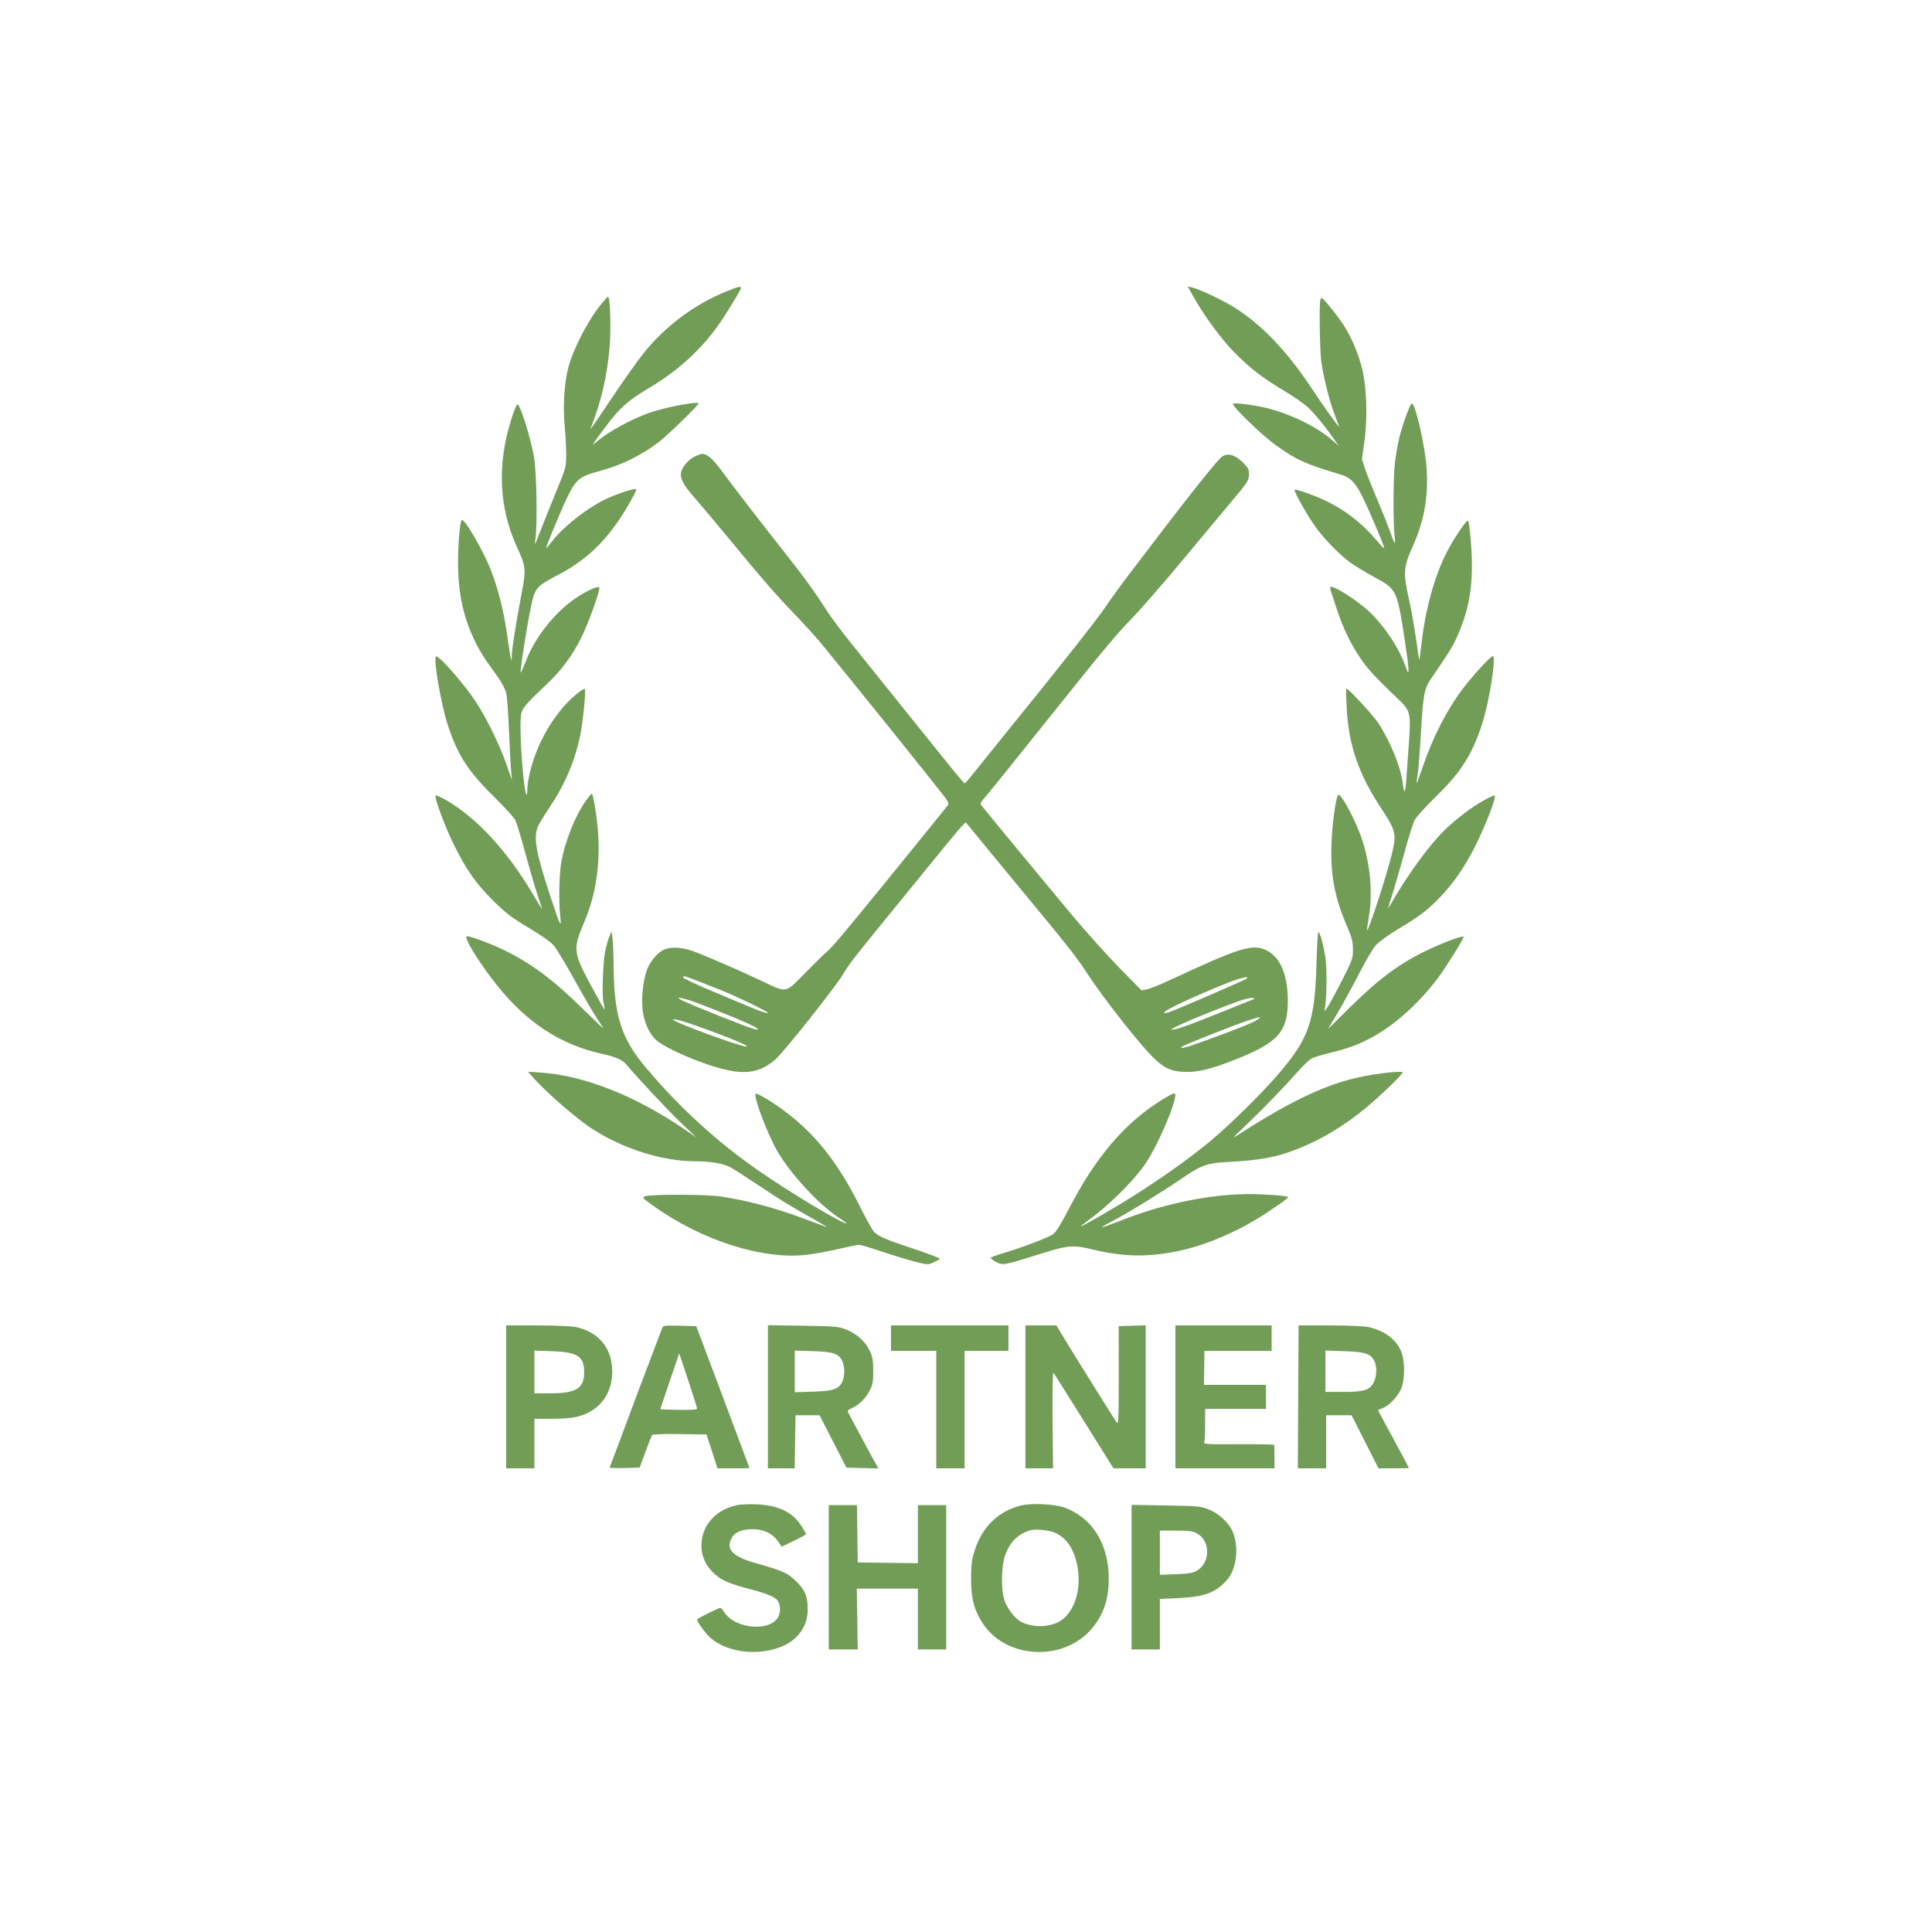 <svg xmlns="http://www.w3.org/2000/svg" width="1024" height="1024" viewBox="0 0 1024 1024" version="1.1">
  <g transform="translate(128, 128) scale(0.75)"><path d="M 342 35.533 C 319.968 44.597, 299.760 59.689, 284.483 78.488 C 280.361 83.562, 269.969 98.240, 261.390 111.107 C 252.812 123.973, 246.145 133.600, 246.575 132.500 C 254.248 112.882, 258.175 96.286, 260.074 75.447 C 261.290 62.119, 260.588 39, 258.968 39 C 258.509 39, 255.165 42.937, 251.538 47.750 C 243.458 58.469, 233.918 77.592, 230.974 88.972 C 228.090 100.118, 227.073 116.500, 228.402 130.396 C 228.987 136.503, 229.466 145.550, 229.468 150.500 C 229.471 159.400, 229.389 159.699, 222.081 177.500 C 218.017 187.400, 212.963 200, 210.851 205.500 C 207.141 215.161, 207.035 215.314, 207.741 210 C 209.202 199.004, 208.524 162.134, 206.674 152 C 204.079 137.779, 196.876 115, 194.975 115 C 194.490 115, 192.678 119.388, 190.948 124.750 C 180.541 157, 181.778 187.716, 194.614 215.796 C 201.079 229.938, 201.233 231.499, 197.893 249.103 C 193.774 270.811, 191 288.339, 191 292.650 C 191 299.104, 190.243 295.903, 188.058 280.216 C 185.458 261.551, 181.594 245.913, 176.135 231.958 C 170.687 218.033, 156.976 194.612, 155.587 196.860 C 154.247 199.028, 153.060 213.179, 153.031 227.343 C 152.971 256.023, 160.475 279.704, 176.427 301.176 C 183.291 310.416, 185.707 314.533, 187.146 319.442 C 187.639 321.124, 188.472 332.625, 188.996 345 C 189.521 357.375, 190.207 370.425, 190.522 374 L 191.095 380.500 187.100 369.156 C 182.127 355.035, 172.864 336.167, 165.420 325 C 156.441 311.528, 138.942 291.724, 137.390 293.277 C 135.551 295.116, 140.991 326.911, 145.556 341 C 152.572 362.653, 159.836 374.055, 178.047 392 C 185.582 399.425, 192.513 407.008, 193.451 408.850 C 194.388 410.693, 197.610 421.251, 200.609 432.313 C 203.609 443.375, 207.535 456.829, 209.333 462.213 C 211.131 467.596, 212.549 472, 212.483 472 C 212.418 472, 209.342 466.938, 205.648 460.750 C 187.453 430.274, 166.456 407.531, 144.885 394.933 C 141.013 392.672, 137.545 391.121, 137.178 391.488 C 136.032 392.635, 143.952 413.949, 150.189 426.500 C 159.043 444.316, 165.933 454.098, 178.012 466 C 186.968 474.824, 190.949 477.857, 202.956 485 C 211.526 490.099, 218.590 495.067, 220.610 497.416 C 222.461 499.570, 228.990 510.370, 235.118 521.416 C 241.245 532.462, 248.338 544.650, 250.878 548.500 C 253.419 552.350, 255.642 555.819, 255.819 556.209 C 255.995 556.599, 249.470 550.370, 241.320 542.366 C 220.409 521.834, 205.375 510.570, 186.195 501.063 C 176.934 496.472, 162.345 491, 159.369 491 C 156.412 491, 167.314 508.924, 180.049 525 C 201.263 551.779, 225.149 567.502, 254.500 574.005 C 264.475 576.215, 269.127 578.258, 272.037 581.705 C 280.859 592.155, 301.929 614.634, 310.613 622.862 L 321.500 633.176 312 626.712 C 277.952 603.545, 241.931 589.401, 211.758 587.350 L 202.500 586.721 205 589.610 C 214.421 600.499, 236.302 619.624, 248 627.192 C 269.650 641.199, 297.623 650, 320.493 650 C 331.269 650, 339.990 651.444, 345.170 654.087 C 347.223 655.134, 356.450 661.024, 365.675 667.176 C 382.525 678.413, 385.666 680.338, 405 691.266 C 410.775 694.531, 414.600 696.885, 413.500 696.499 C 412.400 696.112, 405.196 693.436, 397.492 690.551 C 376.970 682.868, 357.612 677.720, 338.500 674.861 C 328.419 673.354, 290.299 673.213, 285.665 674.667 C 282.840 675.552, 282.860 675.578, 290.998 681.437 C 325.082 705.977, 368.703 719.848, 399.839 716.045 C 405.152 715.396, 415.183 713.545, 422.129 711.932 C 429.075 710.320, 435.525 709, 436.462 709 C 437.399 709, 444.767 711.210, 452.833 713.912 C 460.900 716.613, 471.463 719.820, 476.306 721.038 C 484.906 723.202, 485.204 723.212, 489.104 721.453 C 491.300 720.463, 493.303 719.319, 493.555 718.912 C 493.807 718.504, 485.572 715.370, 475.256 711.947 C 454.829 705.168, 450.185 703.167, 446.944 699.749 C 445.771 698.512, 441.558 690.975, 437.581 683 C 421.603 650.954, 405.856 630.950, 383.500 614.295 C 374.755 607.780, 364.183 601.484, 363.363 602.303 C 361.650 604.017, 371.178 629.474, 378.299 642.206 C 387.150 658.035, 407.753 680.455, 422.002 689.765 C 425.567 692.094, 428.124 694, 427.686 694 C 424.112 694, 386.439 671.334, 364.243 655.830 C 335.658 635.863, 309.684 612.076, 286.357 584.500 C 268.096 562.915, 263.184 547.389, 262.943 510.500 C 262.893 502.800, 262.540 494.475, 262.158 492 L 261.464 487.500 259.819 491.552 C 258.915 493.781, 257.661 498.281, 257.033 501.552 C 255.350 510.323, 254.618 532.731, 255.843 537.973 C 256.417 540.433, 256.745 542.588, 256.571 542.763 C 256.397 542.937, 252.133 535.402, 247.097 526.019 C 234.354 502.277, 234.107 500.044, 242.145 481.158 C 250.337 461.911, 253.587 440.873, 251.979 417.500 C 251.272 407.221, 248.723 391.389, 247.593 390.259 C 247.398 390.065, 245.665 392.065, 243.740 394.703 C 236.014 405.295, 228.577 423.808, 225.945 439 C 224.475 447.488, 224.120 467.265, 225.263 477 C 226.315 485.956, 225.124 483.569, 218.451 463.349 C 208.189 432.254, 206.192 421.262, 209.408 413.567 C 210.182 411.714, 213.559 406.117, 216.913 401.129 C 228.575 383.786, 235.533 367.618, 239.388 348.907 C 241.247 339.883, 243.525 317.192, 242.659 316.326 C 241.571 315.238, 231.536 323.770, 226.273 330.256 C 215.436 343.613, 208.157 358.047, 204.006 374.410 C 202.903 378.760, 202 384.363, 202 386.860 C 202 395.490, 200.243 389.553, 199.083 377 C 197.076 355.297, 196.582 336.796, 197.903 332.795 C 199.159 328.989, 202.427 325.328, 215.577 312.999 C 225.767 303.445, 233.484 293.129, 239.834 280.571 C 245.173 270.014, 253.917 245.584, 252.769 244.435 C 251.680 243.347, 244.102 246.781, 236.624 251.752 C 221.759 261.631, 207.588 279.415, 200.918 296.562 C 199.118 301.191, 197.520 304.853, 197.368 304.701 C 196.448 303.781, 203.498 260.617, 205.977 252 C 208.099 244.621, 210.231 242.621, 223.065 235.966 C 241.983 226.158, 255.151 214.209, 267.663 195.500 C 272.576 188.154, 279 176.684, 279 175.259 C 279 174.025, 269.930 176.692, 260.154 180.800 C 246.754 186.431, 227.903 200.853, 219.444 211.945 C 217.342 214.701, 215.503 216.836, 215.356 216.690 C 214.894 216.228, 224.933 191.924, 229.891 181.500 C 236.181 168.279, 238.677 166.144, 252.100 162.508 C 268.601 158.038, 281.983 151.537, 294.998 141.669 C 300.746 137.311, 323 115.699, 323 114.475 C 323 112.744, 301.608 116.675, 289.500 120.630 C 276.703 124.811, 258.256 134.874, 250.595 141.854 C 246.772 145.337, 247.877 143.508, 256.849 131.500 C 267.266 117.558, 272.708 112.657, 287.663 103.748 C 307.610 91.865, 323.268 77.871, 335.972 60.573 C 340.930 53.822, 353 34.186, 353 32.871 C 353 31.382, 350.793 31.916, 342 35.533 M 672.786 39.102 C 679.746 51.652, 692.510 69.094, 701.205 77.935 C 712.433 89.353, 721.824 96.641, 736.318 105.185 C 743.018 109.135, 750.921 114.646, 753.881 117.433 C 758.816 122.080, 767.110 132.321, 772.969 141 L 775.331 144.500 771.916 141.371 C 761.544 131.872, 743.487 122.705, 726 118.063 C 717.431 115.788, 702.250 113.728, 700.775 114.639 C 699.148 115.645, 720.768 136.641, 731 143.992 C 745.393 154.332, 751.567 157.135, 776.337 164.575 C 786.033 167.488, 788.817 171.475, 800.838 199.661 C 809.023 218.855, 809.139 219.467, 803.276 212.465 C 792.036 199.042, 779.540 189.342, 764.660 182.489 C 756.688 178.818, 744.909 174.758, 744.222 175.444 C 743.458 176.209, 752.676 192.736, 758.391 200.845 C 764.484 209.491, 774.736 220.177, 782.899 226.391 C 785.868 228.651, 793.731 233.453, 800.372 237.063 C 816.722 245.950, 816.624 245.740, 822.524 284.778 C 825.235 302.709, 825.425 308.581, 823.067 301.500 C 818.688 288.355, 808.366 272.469, 797.321 261.880 C 788.983 253.885, 771.131 242.535, 769.485 244.181 C 769.238 244.429, 769.475 245.952, 770.013 247.566 C 770.551 249.180, 772.401 254.775, 774.123 260 C 778.578 273.514, 783.907 284.564, 790.871 294.732 C 796.224 302.547, 800.714 307.363, 819.097 325.002 C 825.839 331.470, 826.491 334.660, 825.020 353.981 C 824.370 362.516, 823.588 373.674, 823.282 378.776 C 822.975 383.878, 822.400 388.253, 822.002 388.499 C 821.604 388.744, 821.009 386.362, 820.679 383.204 C 819.521 372.121, 811.936 353.340, 803.343 340.278 C 799.471 334.392, 781.505 315.101, 780.737 316.004 C 780.504 316.277, 780.645 322.629, 781.049 330.120 C 782.438 355.894, 789.455 376.323, 805.050 400 C 815.826 416.359, 816.393 418.663, 813.057 432.500 C 809.528 447.141, 796.358 487.691, 795.433 486.766 C 795.246 486.579, 795.731 482.843, 796.511 478.463 C 799.473 461.844, 798.047 442.592, 792.510 424.441 C 788.337 410.758, 776.458 388.429, 774.866 391.274 C 773.136 394.366, 770.866 411.183, 770.313 425 C 769.420 447.351, 772.407 463.387, 781.304 484 C 784.699 491.867, 785.412 494.641, 785.452 500.140 C 785.497 506.385, 785.099 507.578, 778.784 520.140 C 771.008 535.608, 764.596 546.610, 765.460 543 C 766.840 537.241, 767.236 515.022, 766.102 506.939 C 764.835 497.901, 762.178 488, 761.018 488 C 760.629 488, 760.037 497.788, 759.703 509.750 C 758.533 551.682, 754.475 563.270, 731.775 589.500 C 720.687 602.312, 698.393 624.256, 685.500 635.048 C 670.103 647.936, 648.032 663.555, 625.454 677.539 C 613.999 684.634, 594.158 696, 593.228 696 C 592.886 696, 594.607 694.555, 597.053 692.789 C 612.237 681.826, 629.197 665.250, 638.273 652.500 C 646.873 640.419, 660.975 607.761, 659.830 602.578 C 659.578 601.436, 657.726 602.155, 652 605.618 C 624.896 622.010, 603.976 646.286, 584.608 683.820 C 579.276 694.153, 575.707 699.876, 573.608 701.460 C 570.471 703.826, 551.837 710.930, 538 715.035 C 533.875 716.258, 530.109 717.615, 529.631 718.049 C 529.153 718.483, 530.674 719.813, 533.011 721.006 C 538.246 723.676, 538.378 723.654, 562.849 715.970 C 584.698 709.110, 587.259 708.883, 602.166 712.492 C 623.827 717.737, 641.961 717.880, 664.052 712.980 C 683.362 708.697, 706.510 698.482, 725 686.084 C 738.414 677.089, 740.947 675.074, 739 674.946 C 738.175 674.891, 736.600 674.655, 735.500 674.421 C 734.400 674.187, 727.650 673.708, 720.500 673.356 C 692.214 671.966, 656.494 678.398, 624.907 690.571 C 611.706 695.658, 608 696.967, 608 696.542 C 608 696.339, 612.701 693.685, 618.448 690.644 C 628.526 685.309, 652.558 670.414, 666 661.169 C 677.985 652.927, 682.943 651.195, 696.500 650.516 C 721.251 649.276, 733.226 646.871, 750 639.769 C 767.856 632.210, 785.024 621.089, 801.064 606.692 C 812.769 596.186, 821.745 587.031, 820.466 586.903 C 814.759 586.331, 798.190 588.553, 785.802 591.553 C 763.779 596.885, 739.618 608.609, 705.538 630.502 C 699.623 634.302, 699.653 634.260, 709.373 624.967 C 722.402 612.511, 736.016 598.465, 745.468 587.726 C 749.715 582.901, 754.559 578.245, 756.232 577.380 C 757.904 576.515, 763.599 574.750, 768.886 573.458 C 782.180 570.210, 788.914 567.741, 798.741 562.514 C 814.474 554.144, 832.194 538.253, 845.301 520.757 C 851.375 512.649, 864.291 491.957, 863.667 491.333 C 862.696 490.363, 848.112 495.838, 836.500 501.532 C 816.953 511.119, 803.241 521.476, 781.183 543.315 L 767.866 556.500 774.956 544.534 C 778.856 537.953, 785.659 525.498, 790.073 516.856 C 794.488 508.215, 799.765 499.323, 801.800 497.097 C 803.835 494.871, 810.900 489.816, 817.500 485.865 C 832.888 476.651, 838.910 472.001, 848.092 462.240 C 857.129 452.633, 865.046 440.986, 871.984 427.086 C 877.412 416.212, 884.352 399.225, 885.498 394.007 C 886.162 390.985, 886.149 390.975, 883.333 392.212 C 873.775 396.413, 859.529 406.713, 849.588 416.610 C 838.985 427.165, 824.123 447.539, 813.449 466.151 C 811.447 469.643, 810.055 471.731, 810.357 470.792 C 813.919 459.692, 818.717 443.382, 822.449 429.681 C 824.969 420.430, 827.939 411.080, 829.049 408.904 C 830.160 406.727, 836.939 399.227, 844.114 392.237 C 861.744 375.062, 869.289 363.283, 876.508 341.660 C 881.734 326.005, 886.981 293, 884.243 293 C 882.731 293, 869.975 306.904, 863.027 316.125 C 851.801 331.022, 841.988 350.115, 834.932 370.786 C 832.626 377.543, 830.610 382.943, 830.452 382.785 C 830.294 382.628, 830.583 380.264, 831.093 377.532 C 831.603 374.801, 832.699 360.999, 833.527 346.861 C 835.143 319.284, 835.795 315.989, 841.187 308.168 C 852.360 291.961, 855.624 286.743, 858.496 280.500 C 868.107 259.607, 870.962 241.288, 868.905 213.724 C 868.083 202.705, 867.284 197.066, 866.577 197.291 C 864.785 197.860, 856.108 210.959, 851.534 220 C 842.914 237.038, 836.515 260.403, 833.873 284.488 C 833.182 290.792, 832.490 295.824, 832.337 295.670 C 832.183 295.516, 831.122 288.665, 829.979 280.445 C 828.836 272.225, 826.536 259.425, 824.868 252 C 820.891 234.302, 821.198 229.949, 827.389 216.216 C 835.723 197.729, 838.738 181.312, 837.561 160.839 C 836.668 145.316, 829.272 113.096, 826.933 114.541 C 825.527 115.410, 820.061 130.659, 818.083 139.228 C 817.034 143.777, 815.687 151.550, 815.090 156.500 C 813.891 166.454, 813.762 199.245, 814.887 208.253 C 815.783 215.426, 815.086 214.655, 811.493 204.500 C 809.935 200.100, 805.882 189.975, 802.486 182 C 799.089 174.025, 795.294 164.432, 794.051 160.682 L 791.792 153.865 793.538 141.372 C 795.950 124.107, 795.180 102.417, 791.673 88.881 C 788.943 78.339, 784.285 67.540, 778.766 58.956 C 774.531 52.368, 764.439 39.888, 763.375 39.921 C 762.963 39.934, 762.489 40.745, 762.321 41.723 C 761.550 46.234, 762.074 77.405, 763.041 84.531 C 764.480 95.134, 768.549 111.656, 772.012 120.961 C 773.555 125.107, 775.152 129.400, 775.561 130.500 C 776.461 132.923, 765.063 117.134, 756.370 103.915 C 739.252 77.886, 720.980 58.727, 701.819 46.719 C 693.313 41.388, 677.353 33.838, 671.591 32.420 L 668.683 31.704 672.786 39.102 M 320.487 151.867 C 316.300 153.769, 311.743 158.875, 310.752 162.774 C 309.653 167.101, 312.040 171.808, 319.819 180.655 C 324.096 185.520, 335.199 198.725, 344.491 210 C 368.472 239.098, 377.807 249.832, 391.014 263.500 C 397.392 270.100, 405.760 279.325, 409.611 284 C 431.064 310.047, 493.865 388.192, 497.914 393.879 C 499.418 395.992, 499.874 397.481, 499.261 398.285 C 497.615 400.446, 468.857 435.954, 452.518 456 C 424.701 490.127, 417.319 498.862, 413.882 501.715 C 412.037 503.247, 405.053 510.079, 398.362 516.897 C 383.975 531.556, 385.871 531.211, 367.500 522.516 C 351.046 514.728, 326.895 504.254, 318.769 501.380 C 311.238 498.717, 303.555 498.323, 298.702 500.351 C 294.653 502.043, 289.362 507.991, 286.997 513.508 C 284.285 519.834, 282.645 531.992, 283.271 541.126 C 283.934 550.792, 288.065 560.259, 293.618 564.836 C 298.025 568.469, 310.569 574.638, 323 579.286 C 350.944 589.733, 363.712 589.528, 376.915 578.418 C 382.584 573.648, 419.689 527.007, 425.054 517.908 C 429.096 511.053, 433.478 505.384, 456.983 476.595 C 467.717 463.448, 478.750 449.921, 481.500 446.536 C 506.369 415.921, 511.398 410.012, 511.994 410.705 C 512.371 411.142, 523.417 424.550, 536.542 440.500 C 549.666 456.450, 563.389 473.100, 567.036 477.500 C 583.637 497.525, 591.119 507.217, 597.146 516.500 C 608.954 534.690, 636.408 569.517, 645.465 577.794 C 652.832 584.527, 657.014 586.353, 666.122 586.814 C 675.541 587.291, 685.174 584.955, 702.923 577.890 C 732.782 566.004, 739.578 558.206, 739.430 536 C 739.310 518.017, 733.976 505.587, 724.386 500.945 C 714.428 496.124, 706.029 498.711, 656 522.008 C 649.125 525.210, 641.821 528.141, 639.768 528.522 L 636.036 529.216 620.450 513.358 C 611.878 504.636, 596.215 487.150, 585.643 474.500 C 568.257 453.697, 525.072 401.382, 522.670 398.214 C 521.983 397.307, 522.431 396.127, 524.189 394.214 C 526.868 391.298, 539.674 375.439, 572.005 335 C 609.482 288.124, 618.284 277.572, 629.562 266 C 635.727 259.675, 652.343 240.550, 666.487 223.500 C 680.630 206.450, 695.447 188.675, 699.412 184 C 710.942 170.406, 712 168.755, 712 164.364 C 712 161.033, 711.328 159.757, 707.699 156.196 C 702.316 150.913, 697.896 149.463, 693.597 151.569 C 690.406 153.133, 670.251 178.543, 626.948 235.597 C 621.144 243.244, 613.690 253.567, 610.383 258.538 C 604.977 266.666, 576.435 302.773, 538.481 349.500 C 530.886 358.850, 521.735 370.212, 518.145 374.750 C 514.555 379.288, 511.366 382.963, 511.059 382.918 C 510.327 382.810, 505.592 377.019, 471.743 334.839 C 456.146 315.402, 437.772 292.525, 430.911 284 C 424.051 275.475, 416.202 264.974, 413.469 260.664 C 405.437 247.998, 397.860 237.522, 384.416 220.500 C 366.730 198.108, 347.766 173.524, 339.442 162.202 C 333.069 153.533, 329.185 150.152, 325.500 150.067 C 324.950 150.054, 322.694 150.864, 320.487 151.867 M 312.213 520.145 C 312.461 520.890, 322.077 525.401, 333.582 530.169 C 345.087 534.938, 356.270 539.619, 358.433 540.573 C 365.473 543.676, 372 545.844, 372 545.080 C 372 544.170, 349.367 533.236, 339 529.139 C 334.875 527.508, 328.125 524.836, 324 523.200 C 313.205 518.920, 311.675 518.523, 312.213 520.145 M 697 523.870 C 673.383 533.317, 652 543.343, 652 544.968 C 652 545.487, 653.688 545.304, 655.750 544.562 C 662.598 542.098, 709.484 521.817, 710.450 520.900 C 712.645 518.819, 705.906 520.307, 697 523.870 M 310.500 535.848 C 313.515 537.833, 357.108 555.260, 362.250 556.535 C 367.305 557.788, 365.078 555.922, 357.250 552.345 C 347.305 547.801, 318.413 536.474, 314.500 535.586 C 312.850 535.211, 310.600 534.672, 309.500 534.388 C 308.199 534.052, 308.548 534.562, 310.500 535.848 M 697.380 539.547 C 681.329 545.631, 663.388 553.144, 659.317 555.487 L 656.500 557.109 660.224 556.621 C 662.272 556.354, 674.197 551.982, 686.724 546.908 C 699.251 541.833, 711.075 537.098, 713 536.384 C 714.925 535.671, 716.275 535.011, 716 534.916 C 713.378 534.017, 709.281 535.036, 697.380 539.547 M 711.500 550.449 C 701.741 553.636, 665.705 567.923, 664.550 569.062 C 662.621 570.966, 666.770 569.914, 680.016 565.142 C 701.732 557.317, 715.786 551.673, 718.225 549.795 C 721.147 547.547, 720.064 547.652, 711.500 550.449 M 305 549.884 C 305 551.568, 352.759 569.114, 356.807 568.918 C 359.280 568.798, 349.717 564.626, 331.500 557.876 C 314.667 551.638, 305 548.723, 305 549.884 M 187 816.500 L 187 867 197 867 L 207 867 207 849.500 L 207 832 219.290 832 C 227.164 832, 233.718 831.443, 237.530 830.450 C 253.018 826.416, 262 814.672, 262 798.456 C 262 782.179, 252.441 770.570, 236.201 767.124 C 233.197 766.487, 221.395 766, 208.951 766 L 187 766 187 816.500 M 297.355 767.718 C 297.022 768.698, 292.792 779.850, 287.955 792.500 C 283.119 805.150, 276.181 823.600, 272.537 833.500 C 266.840 848.981, 261.344 863.528, 260.155 866.273 C 259.965 866.711, 264.657 866.941, 270.580 866.785 L 281.350 866.500 285.425 855.457 C 287.666 849.383, 289.794 843.983, 290.153 843.457 C 290.542 842.887, 298.448 842.617, 309.713 842.791 L 328.620 843.081 332.513 855.041 L 336.407 867 347.703 867 C 353.917 867, 358.992 866.888, 358.982 866.750 C 358.972 866.612, 350.503 844, 340.162 816.500 L 321.361 766.500 309.661 766.218 C 299.185 765.966, 297.898 766.123, 297.355 767.718 M 372 816.410 L 372 867 381.478 867 L 390.956 867 391.228 848.250 L 391.500 829.500 400 829.500 L 408.500 829.500 418 848 L 427.500 866.500 438.812 866.783 L 450.123 867.067 447.676 862.783 C 445.702 859.328, 434.743 838.940, 429.112 828.246 C 428.048 826.225, 428.215 825.866, 430.712 824.790 C 435.906 822.551, 440.591 818.167, 443.503 812.824 C 446.079 808.095, 446.408 806.494, 446.448 798.500 C 446.485 791.123, 446.067 788.558, 444.133 784.273 C 441.110 777.576, 434.915 771.892, 427.419 768.937 C 421.904 766.763, 419.810 766.577, 396.750 766.212 L 372 765.821 372 816.410 M 459 775 L 459 784 475 784 L 491 784 491 825.500 L 491 867 501 867 L 511 867 511 825.500 L 511 784 526.500 784 L 542 784 542 775 L 542 766 500.500 766 L 459 766 459 775 M 554 816.500 L 554 867 563.750 867.001 L 573.500 867.001 573.200 832.751 C 573.023 812.577, 573.267 798.911, 573.793 799.500 C 574.285 800.050, 584.029 815.462, 595.448 833.750 L 616.208 867 627.604 867 L 639 867 639 816.464 L 639 765.928 629.448 766.214 L 619.895 766.500 619.918 801.500 C 619.939 832.996, 619.789 836.300, 618.424 834.500 C 616.995 832.616, 587.828 785.811, 579.632 772.250 L 575.855 766 564.928 766 L 554 766 554 816.500 M 660 816.500 L 660 867 695 867 L 730 867 730 859 C 730 854.600, 729.888 850.732, 729.750 850.404 C 729.612 850.077, 718.306 849.873, 704.625 849.951 C 682.021 850.080, 679.808 849.944, 680.375 848.464 C 680.719 847.569, 681 841.923, 681 835.918 L 681 825 702.500 825 L 724 825 724 816.500 L 724 808 702.083 808 L 680.165 808 680.333 796.003 L 680.500 784.006 704.250 784.003 L 728 784 728 775 L 728 766 694 766 L 660 766 660 816.500 M 746.768 816.500 L 746.500 867 756.500 867.001 L 766.500 867.001 766.500 848.251 L 766.500 829.500 775.500 829.500 L 784.500 829.500 794 848.249 L 803.500 866.997 814.250 866.999 C 820.163 866.999, 825 866.868, 825 866.707 C 825 866.546, 820.072 857.289, 814.049 846.136 L 803.098 825.857 806.515 824.429 C 811.170 822.484, 816.815 816.630, 819.377 811.089 C 822.351 804.660, 822.336 790.504, 819.349 783.930 C 815.460 775.373, 807.365 769.496, 796.201 767.125 C 793.194 766.487, 781.414 766, 768.969 766 L 747.036 766 746.768 816.500 M 207 798.879 L 207 814 218.750 813.978 C 236.697 813.944, 242.241 810.379, 242.153 798.928 C 242.066 787.780, 237.562 784.885, 219.250 784.210 L 207 783.759 207 798.879 M 391 798.500 L 391 813.201 403.750 812.821 C 417.972 812.397, 421.848 811.128, 424.483 806.033 C 425.317 804.419, 426 801.030, 426 798.500 C 426 795.970, 425.317 792.581, 424.483 790.967 C 421.848 785.872, 417.972 784.603, 403.750 784.179 L 391 783.799 391 798.500 M 766 798.370 L 766 813 778.750 812.998 C 793.517 812.997, 797.382 811.738, 800.248 806 C 802.401 801.692, 802.507 794.881, 800.483 790.967 C 797.889 785.950, 794.008 784.713, 779.250 784.200 L 766 783.739 766 798.370 M 302.673 805.253 C 299.003 815.971, 296.002 824.911, 296.003 825.120 C 296.005 825.329, 301.855 825.579, 309.003 825.675 C 318.411 825.802, 321.988 825.526, 321.957 824.675 C 321.934 824.029, 319.087 815.010, 315.630 804.633 L 309.347 785.766 302.673 805.253 M 350.270 892.988 C 334.776 896.289, 324.966 907.554, 325.005 922 C 325.025 929.360, 328.407 936.428, 334.459 941.755 C 339.787 946.444, 344.767 948.545, 360 952.526 C 370.713 955.326, 376.795 957.814, 378.701 960.177 C 380.722 962.681, 381.158 967.686, 379.667 971.254 C 374.915 982.627, 349.316 980.990, 341.246 968.796 C 338.899 965.249, 338.646 965.129, 336.138 966.382 C 334.687 967.107, 330.913 968.945, 327.750 970.467 C 324.587 971.989, 322 973.544, 322 973.922 C 322 975.628, 328.017 983.822, 331.529 986.899 C 343.617 997.489, 366.319 999.906, 383.073 992.387 C 393.653 987.639, 400.185 977.908, 400.133 966.975 C 400.087 957.316, 398.495 953.332, 392.168 947.037 C 385.960 940.861, 383.170 939.598, 363.154 933.909 C 346.450 929.162, 341.753 923.837, 346.868 915.449 C 348.968 912.005, 354.168 910, 361 910 C 369.537 910, 375.799 913.262, 380.102 919.952 L 381.680 922.403 390.340 918.248 C 395.103 915.962, 399 913.825, 399 913.498 C 399 913.171, 397.442 910.468, 395.537 907.491 C 389.381 897.867, 379.210 893.014, 364 892.443 C 358.775 892.247, 352.596 892.492, 350.270 892.988 M 550.500 893.349 C 534.866 897.412, 523.626 908.248, 518.359 924.339 C 516.097 931.250, 515.676 934.338, 515.607 944.500 C 515.510 958.966, 517.716 967.352, 524.155 976.994 C 540.333 1001.221, 579.255 1003.694, 599.540 981.784 C 609.465 971.064, 613.633 958.257, 612.772 941.127 C 611.650 918.797, 600.510 901.948, 582.225 894.926 C 575.123 892.199, 558.167 891.356, 550.500 893.349 M 415 944 L 415 995 425.250 995.001 L 435.500 995.001 435.164 973.501 L 434.828 952 456.414 952 L 478 952 478 973.500 L 478 995 488 995 L 498 995 498 944 L 498 893 488 893 L 478 893 478 913.520 L 478 934.040 456.750 933.770 L 435.500 933.500 435.229 913.250 L 434.959 893 424.979 893 L 415 893 415 944 M 629 943.909 L 629 995 639 995 L 649 995 649 977.151 L 649 959.302 661.750 958.704 C 680.336 957.833, 688.302 954.942, 696.199 946.201 C 702.723 938.981, 704.896 925.159, 701.284 913.865 C 698.976 906.645, 691.644 899.292, 683.500 896.028 C 677.865 893.770, 676.023 893.599, 653.250 893.221 L 629 892.818 629 943.909 M 556.994 910.872 C 548.657 913.615, 543.411 918.771, 539.909 927.668 C 536.871 935.388, 536.541 952.752, 539.284 960.609 C 541.293 966.364, 546.776 973.316, 551.050 975.526 C 559.336 979.811, 571.789 979.391, 579.056 974.581 C 588.166 968.553, 593.167 954.002, 591.195 939.264 C 589.424 926.027, 584.287 917.228, 575.803 912.900 C 571.529 910.719, 560.931 909.577, 556.994 910.872 M 649 926.626 L 649 942.252 660.329 941.818 C 669.255 941.476, 672.375 940.965, 675.043 939.407 C 684.880 933.662, 684.864 918.129, 675.016 912.863 C 672.208 911.362, 669.342 911, 660.266 911 L 649 911 649 926.626" stroke="none" fill="#729d57" fill-rule="evenodd"/></g></svg>
